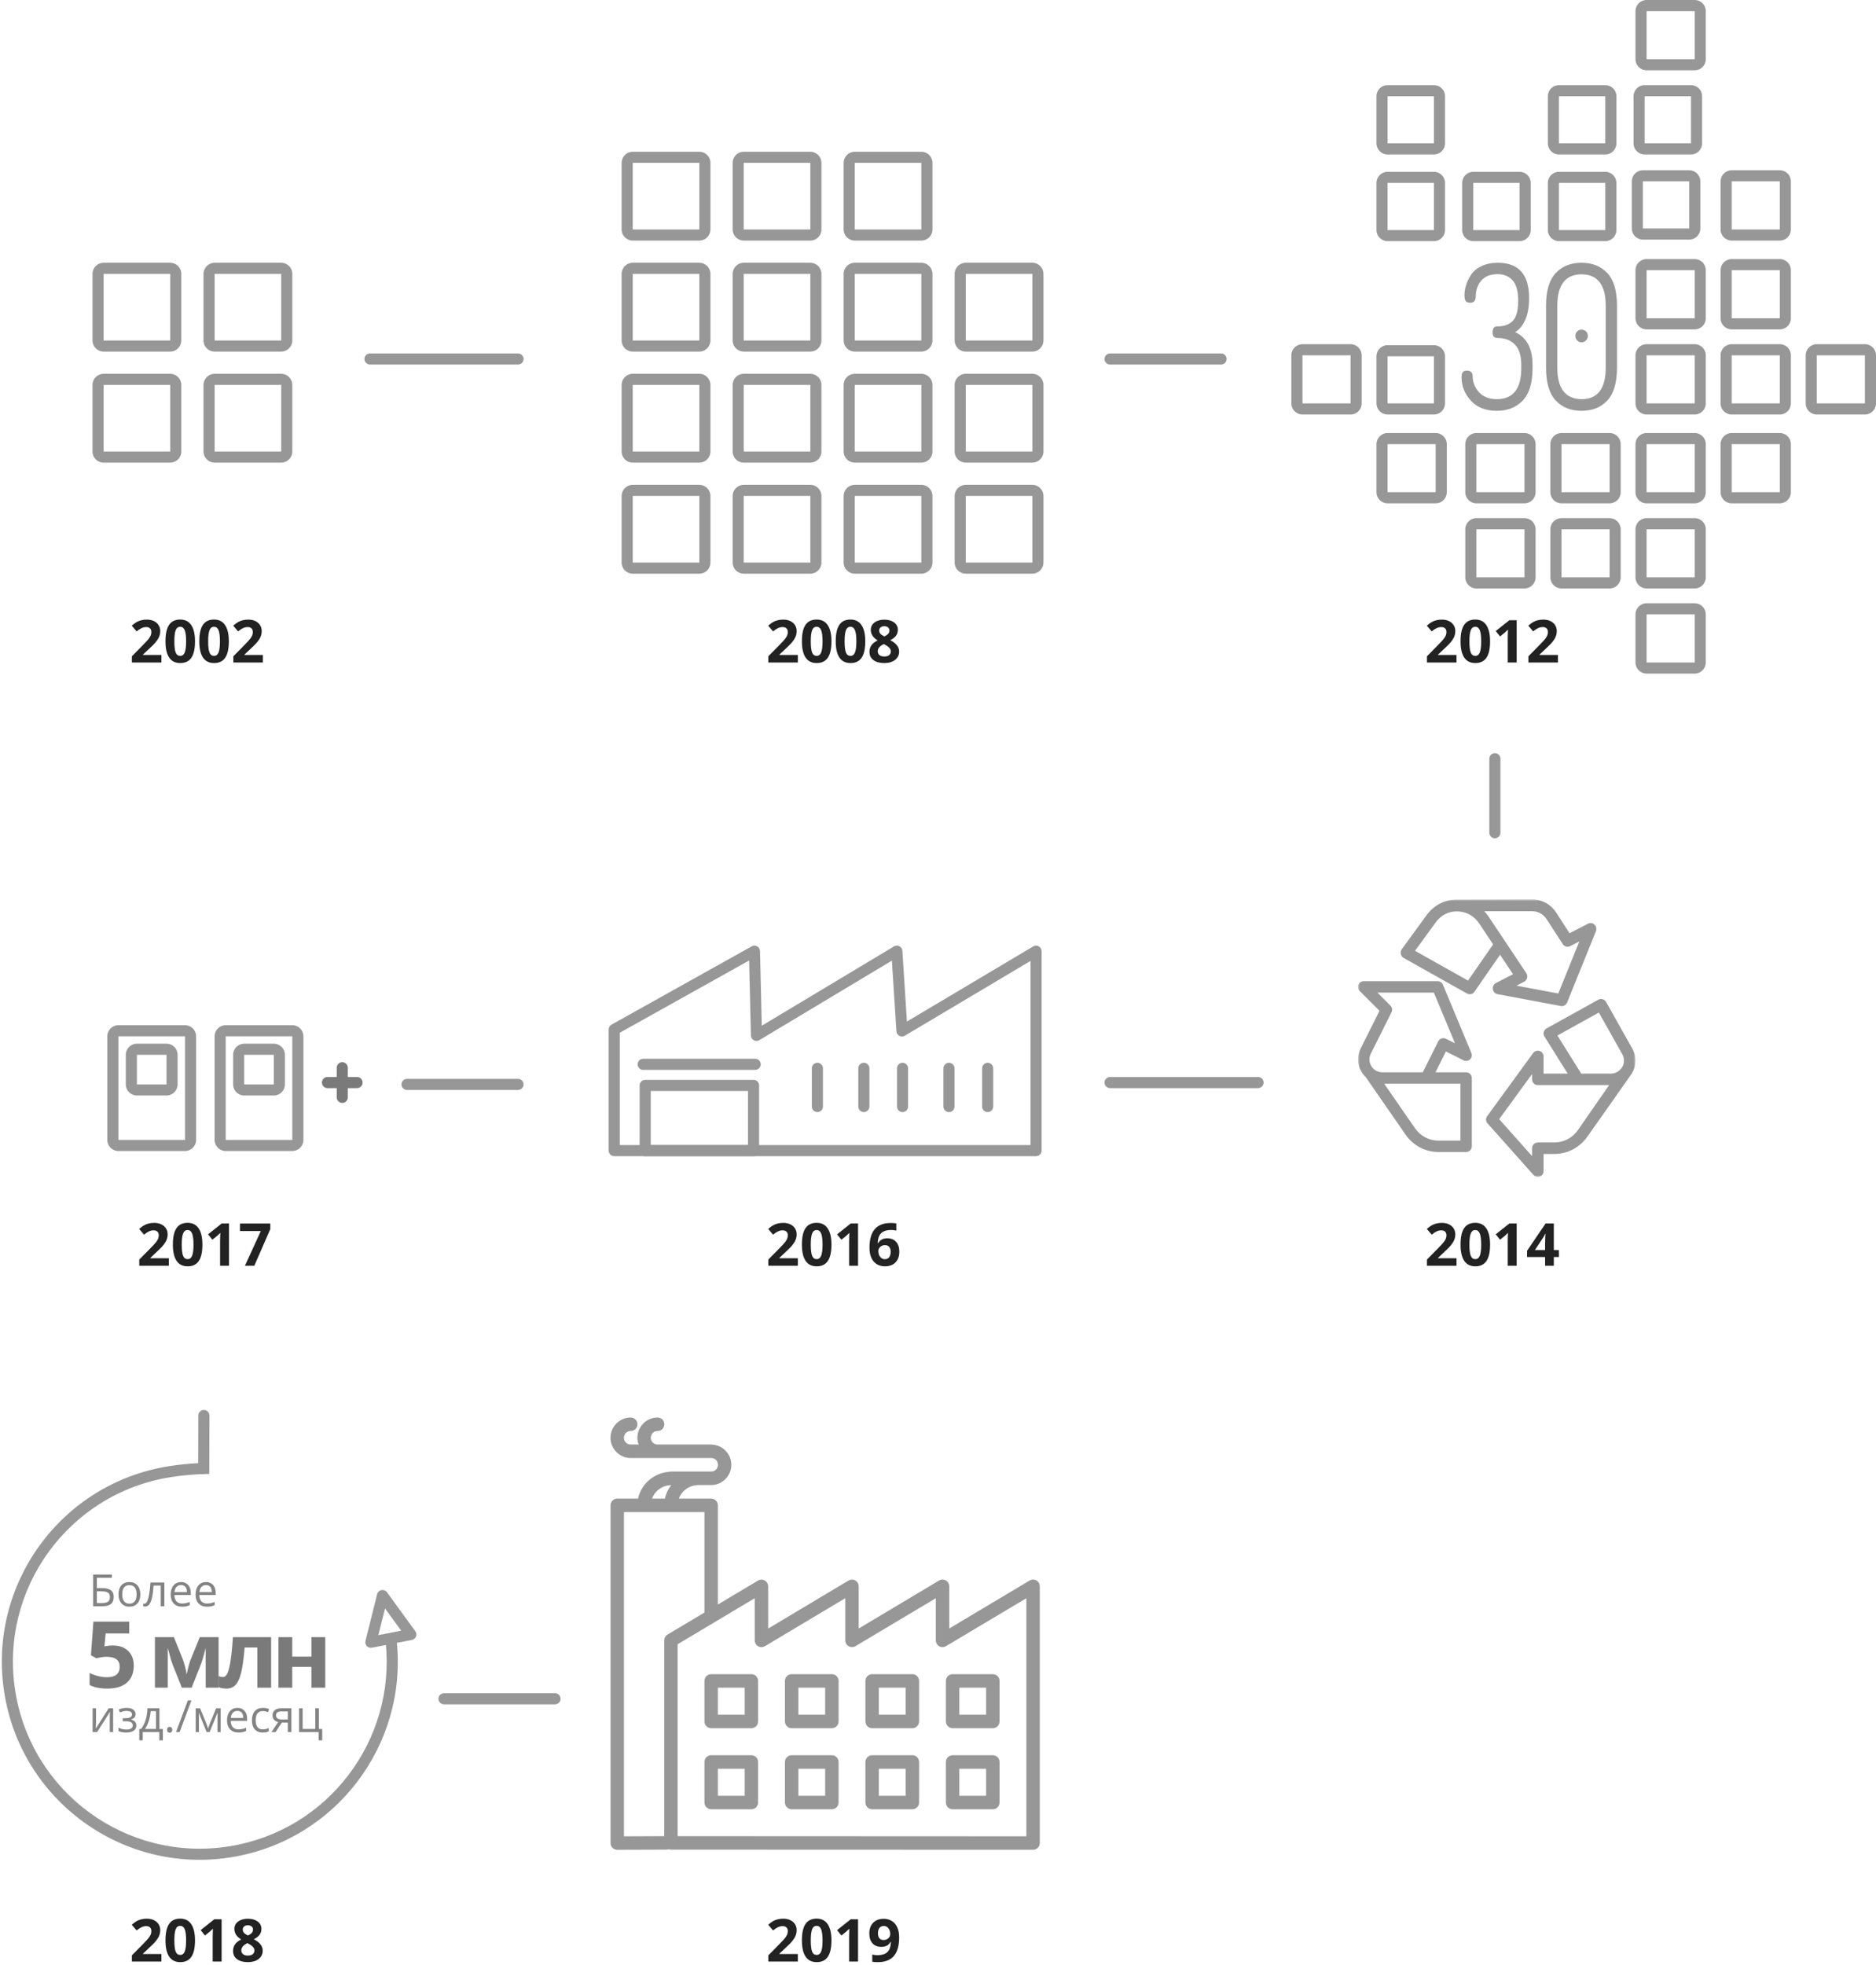 <svg width="507" height="531" viewBox="0 0 507 531" fill="none" xmlns="http://www.w3.org/2000/svg">
<path fill-rule="evenodd" clip-rule="evenodd" d="M55.105 380.958C55.934 380.961 56.603 381.634 56.6 382.463L55.1 382.458L53.6 382.454C53.603 381.625 54.277 380.956 55.105 380.958ZM53.566 395.339C53.574 392.122 53.582 389.108 53.588 386.805L53.6 382.455L53.6 382.454C53.6 382.453 53.6 382.454 55.1 382.458L56.6 382.463L56.6 382.464L56.588 386.813C56.581 389.457 56.571 393.039 56.562 396.789L56.559 398.248L55.1 398.285C52.24 398.356 49.16 398.637 46.1 399.122C18.553 403.485 -0.241 429.353 4.122 456.9C8.485 484.447 34.353 503.241 61.9 498.878C88.563 494.655 107.027 470.284 104.227 443.745C104.14 442.922 104.738 442.183 105.561 442.096C106.385 442.009 107.124 442.607 107.211 443.431C110.177 471.548 90.617 497.367 62.369 501.841C33.186 506.464 5.781 486.553 1.159 457.369C-3.464 428.186 16.447 400.781 45.631 396.159C48.305 395.735 50.997 395.46 53.566 395.339Z" fill="#979797"/>
<path fill-rule="evenodd" clip-rule="evenodd" d="M103.089 429.636C103.661 429.525 104.246 429.755 104.589 430.226L112.237 440.746C112.538 441.161 112.607 441.701 112.419 442.178C112.231 442.655 111.813 443.003 111.31 443.1L100.512 445.199C100.008 445.297 99.49 445.131 99.137 444.759C98.784 444.387 98.646 443.861 98.77 443.364L101.92 430.745C102.061 430.18 102.517 429.747 103.089 429.636ZM102.251 441.805L108.425 440.605L104.052 434.59L102.251 441.805Z" fill="#979797"/>
<path fill-rule="evenodd" clip-rule="evenodd" d="M30.495 444.599C32.22 444.599 33.594 445.083 34.615 446.051C35.636 447.02 36.147 448.346 36.147 450.031C36.147 452.025 35.532 453.559 34.304 454.633C33.075 455.707 31.317 456.244 29.03 456.244C27.044 456.244 25.441 455.923 24.221 455.28V452.021C24.864 452.362 25.612 452.641 26.467 452.857C27.321 453.072 28.131 453.18 28.896 453.18C31.199 453.18 32.35 452.236 32.35 450.348C32.35 448.55 31.158 447.65 28.774 447.65C28.343 447.65 27.866 447.693 27.346 447.779C26.825 447.864 26.402 447.956 26.076 448.053L24.575 447.248L25.246 438.153H34.926V441.352H28.554L28.225 444.855L28.652 444.77C29.148 444.656 29.763 444.599 30.495 444.599ZM59.071 456H55.592V445.246L55.397 446.002C54.957 447.72 54.562 449.018 54.212 449.896L51.795 456H49.147L46.693 449.848C46.343 448.952 45.969 447.695 45.57 446.076L45.338 445.246V456H41.871V442.353H46.998L49.342 448.175C49.586 448.802 49.812 449.522 50.019 450.336C50.227 451.15 50.367 451.846 50.44 452.423C50.709 451.203 50.919 450.326 51.069 449.793C51.22 449.26 51.384 448.769 51.563 448.322C51.742 447.874 52.552 445.884 53.993 442.353H59.071V456ZM73.273 456H69.55V445.148H66.12C65.859 448.2 65.542 450.476 65.168 451.978C64.793 453.479 64.295 454.566 63.672 455.237C63.05 455.908 62.234 456.244 61.225 456.244C60.362 456.244 59.654 456.114 59.101 455.854V452.875C59.5 453.038 59.898 453.119 60.297 453.119C60.761 453.119 61.15 452.785 61.463 452.118C61.776 451.451 62.057 450.338 62.305 448.78C62.553 447.221 62.767 445.079 62.946 442.353H73.273V456ZM78.98 442.353V447.602H84.18V442.353H87.903V456H84.18V450.373H78.98V456H75.256V442.353H78.98Z" fill="#7A7A7A"/>
<path opacity="0.56" fill-rule="evenodd" clip-rule="evenodd" d="M25.945 461.578V465.65L25.904 466.717L25.887 467.051L29.361 461.578H30.574V468H29.666V464.074L29.683 463.301L29.713 462.539L26.244 468H25.031V461.578H25.945ZM33.861 464.244C35.076 464.244 35.684 463.908 35.684 463.236C35.684 462.604 35.191 462.287 34.207 462.287C33.906 462.287 33.633 462.314 33.387 462.369C33.141 462.424 32.818 462.533 32.42 462.697L32.074 461.906C32.738 461.609 33.463 461.461 34.248 461.461C34.986 461.461 35.568 461.612 35.994 461.915C36.42 462.218 36.633 462.631 36.633 463.154C36.633 463.873 36.232 464.344 35.432 464.566V464.613C35.924 464.758 36.283 464.964 36.51 465.231C36.736 465.499 36.85 465.834 36.85 466.236C36.85 466.83 36.61 467.292 36.132 467.622C35.653 467.952 34.992 468.117 34.148 468.117C33.223 468.117 32.508 467.979 32.004 467.701V466.811C32.719 467.146 33.441 467.314 34.172 467.314C34.734 467.314 35.159 467.218 35.446 467.024C35.733 466.831 35.877 466.553 35.877 466.189C35.877 465.443 35.27 465.07 34.055 465.07H33.164V464.244H33.861ZM44.01 470.221H43.066V468H38.578V470.221H37.641V467.162H38.145C38.668 466.451 39.078 465.617 39.375 464.66C39.672 463.703 39.826 462.676 39.838 461.578H43.09V467.162H44.01V470.221ZM42.152 467.162V462.346H40.711C40.66 463.213 40.493 464.091 40.21 464.979C39.927 465.868 39.574 466.596 39.152 467.162H42.152ZM45.152 467.379C45.152 467.117 45.212 466.919 45.331 466.784C45.45 466.649 45.621 466.582 45.844 466.582C46.07 466.582 46.247 466.649 46.374 466.784C46.501 466.919 46.564 467.117 46.564 467.379C46.564 467.633 46.5 467.828 46.371 467.965C46.242 468.102 46.066 468.17 45.844 468.17C45.645 468.17 45.479 468.108 45.349 467.985C45.218 467.862 45.152 467.66 45.152 467.379ZM51.738 459.434L48.545 468H47.572L50.766 459.434H51.738ZM56.227 467.062L56.408 466.518L56.66 465.826L58.4 461.59H59.637V468H58.775V462.697L58.658 463.037L58.318 463.934L56.66 468H55.846L54.188 463.922C53.98 463.398 53.838 462.99 53.76 462.697V468H52.892V461.59H54.082L55.764 465.662C55.932 466.092 56.086 466.559 56.227 467.062ZM64.424 468.117C63.475 468.117 62.725 467.828 62.177 467.25C61.628 466.672 61.353 465.869 61.353 464.842C61.353 463.807 61.608 462.984 62.118 462.375C62.628 461.766 63.312 461.461 64.172 461.461C64.977 461.461 65.613 461.726 66.082 462.255C66.551 462.784 66.785 463.482 66.785 464.35V464.965H62.361C62.381 465.719 62.571 466.291 62.933 466.682C63.294 467.072 63.803 467.268 64.459 467.268C65.15 467.268 65.834 467.123 66.51 466.834V467.701C66.166 467.85 65.841 467.956 65.534 468.021C65.228 468.085 64.857 468.117 64.424 468.117ZM64.16 462.275C63.645 462.275 63.233 462.443 62.927 462.779C62.62 463.115 62.439 463.58 62.385 464.174H65.742C65.742 463.561 65.605 463.091 65.332 462.765C65.058 462.438 64.668 462.275 64.16 462.275ZM71.01 468.117C70.08 468.117 69.36 467.831 68.85 467.259C68.341 466.687 68.086 465.877 68.086 464.83C68.086 463.756 68.345 462.926 68.862 462.34C69.38 461.754 70.117 461.461 71.074 461.461C71.383 461.461 71.691 461.494 72 461.561C72.308 461.627 72.551 461.705 72.727 461.795L72.428 462.621C72.213 462.535 71.978 462.464 71.725 462.407C71.471 462.351 71.246 462.322 71.051 462.322C69.746 462.322 69.094 463.154 69.094 464.818C69.094 465.607 69.253 466.213 69.571 466.635C69.89 467.057 70.361 467.268 70.986 467.268C71.521 467.268 72.07 467.152 72.633 466.922V467.783C72.203 468.006 71.662 468.117 71.01 468.117ZM74.478 468H73.342L75.188 465.287C74.691 465.178 74.311 464.966 74.048 464.651C73.784 464.337 73.652 463.941 73.652 463.465C73.652 462.879 73.85 462.418 74.244 462.082C74.639 461.746 75.189 461.578 75.896 461.578H78.756V468H77.783V465.434H76.16L74.478 468ZM74.602 463.477C74.602 464.219 75.141 464.59 76.219 464.59H77.783V462.422H76.019C75.074 462.422 74.602 462.773 74.602 463.477ZM87.082 470.221H86.109V468H80.818V461.578H81.791V467.162H85.201V461.578H86.174V467.162H87.082V470.221Z" fill="#222222"/>
<path opacity="0.56" fill-rule="evenodd" clip-rule="evenodd" d="M30.732 431.504C30.732 432.355 30.479 432.984 29.974 433.391C29.468 433.797 28.705 434 27.686 434H25.178V425.434H30.229V426.318H26.174V429.09H27.504C28.258 429.09 28.871 429.177 29.344 429.351C29.816 429.524 30.166 429.781 30.392 430.121C30.619 430.461 30.732 430.922 30.732 431.504ZM26.174 433.139H27.574C28.316 433.139 28.856 433.012 29.194 432.758C29.532 432.504 29.701 432.086 29.701 431.504C29.701 430.949 29.529 430.555 29.186 430.32C28.842 430.086 28.242 429.969 27.387 429.969H26.174V433.139ZM37.928 430.783C37.928 431.83 37.664 432.647 37.137 433.235C36.609 433.823 35.881 434.117 34.951 434.117C34.377 434.117 33.867 433.982 33.422 433.713C32.977 433.443 32.633 433.057 32.391 432.553C32.148 432.049 32.027 431.459 32.027 430.783C32.027 429.736 32.289 428.921 32.812 428.337C33.336 427.753 34.062 427.461 34.992 427.461C35.891 427.461 36.604 427.76 37.134 428.357C37.663 428.955 37.928 429.764 37.928 430.783ZM33.035 430.783C33.035 431.604 33.199 432.229 33.527 432.658C33.855 433.088 34.338 433.303 34.975 433.303C35.611 433.303 36.095 433.089 36.425 432.661C36.755 432.233 36.92 431.607 36.92 430.783C36.92 429.967 36.755 429.347 36.425 428.923C36.095 428.499 35.607 428.287 34.963 428.287C34.326 428.287 33.846 428.496 33.521 428.914C33.197 429.332 33.035 429.955 33.035 430.783ZM44.42 434H43.435V428.41H41.508C41.402 429.801 41.256 430.904 41.068 431.721C40.881 432.537 40.638 433.135 40.339 433.514C40.04 433.893 39.66 434.082 39.199 434.082C38.988 434.082 38.82 434.059 38.695 434.012V433.291C38.781 433.314 38.879 433.326 38.988 433.326C39.438 433.326 39.795 432.852 40.06 431.902C40.326 430.953 40.527 429.512 40.664 427.578H44.42V434ZM49.195 434.117C48.246 434.117 47.497 433.828 46.948 433.25C46.399 432.672 46.125 431.869 46.125 430.842C46.125 429.807 46.38 428.984 46.89 428.375C47.399 427.766 48.084 427.461 48.943 427.461C49.748 427.461 50.385 427.726 50.853 428.255C51.322 428.784 51.557 429.482 51.557 430.35V430.965H47.133C47.152 431.719 47.343 432.291 47.704 432.682C48.065 433.072 48.574 433.268 49.23 433.268C49.922 433.268 50.605 433.123 51.281 432.834V433.701C50.938 433.85 50.612 433.956 50.306 434.021C49.999 434.085 49.629 434.117 49.195 434.117ZM48.932 428.275C48.416 428.275 48.005 428.443 47.698 428.779C47.392 429.115 47.211 429.58 47.156 430.174H50.514C50.514 429.561 50.377 429.091 50.103 428.765C49.83 428.438 49.439 428.275 48.932 428.275ZM55.928 434.117C54.978 434.117 54.229 433.828 53.681 433.25C53.132 432.672 52.857 431.869 52.857 430.842C52.857 429.807 53.112 428.984 53.622 428.375C54.132 427.766 54.816 427.461 55.676 427.461C56.48 427.461 57.117 427.726 57.586 428.255C58.055 428.784 58.289 429.482 58.289 430.35V430.965H53.865C53.885 431.719 54.075 432.291 54.437 432.682C54.798 433.072 55.307 433.268 55.963 433.268C56.654 433.268 57.338 433.123 58.014 432.834V433.701C57.67 433.85 57.345 433.956 57.038 434.021C56.731 434.085 56.361 434.117 55.928 434.117ZM55.664 428.275C55.148 428.275 54.737 428.443 54.431 428.779C54.124 429.115 53.943 429.58 53.889 430.174H57.246C57.246 429.561 57.109 429.091 56.836 428.765C56.562 428.438 56.172 428.275 55.664 428.275Z" fill="#222222"/>
<path fill-rule="evenodd" clip-rule="evenodd" d="M92.5 287C91.671 287 91 287.672 91 288.5V291H88.5C87.671 291 87 291.672 87 292.5C87 293.328 87.671 294 88.5 294H91V296.5C91 297.328 91.671 298 92.5 298C93.328 298 94 297.328 94 296.5V294H96.5C97.328 294 98 293.328 98 292.5C98 291.672 97.328 291 96.5 291H94V288.5C94 287.672 93.328 287 92.5 287Z" fill="#7A7A7A"/>
<path fill-rule="evenodd" clip-rule="evenodd" d="M79 280H61V308H79V280ZM61 277C59.343 277 58 278.343 58 280V308C58 309.657 59.343 311 61 311H79C80.657 311 82 309.657 82 308V280C82 278.343 80.657 277 79 277H61Z" fill="#979797"/>
<path fill-rule="evenodd" clip-rule="evenodd" d="M74 285H66L66 293H74V285ZM66 282C64.343 282 63 283.343 63 285V293C63 294.657 64.343 296 66 296H74C75.657 296 77 294.657 77 293V285C77 283.343 75.657 282 74 282H66Z" fill="#979797"/>
<path fill-rule="evenodd" clip-rule="evenodd" d="M50 280H32V308H50V280ZM32 277C30.343 277 29 278.343 29 280V308C29 309.657 30.343 311 32 311H50C51.657 311 53 309.657 53 308V280C53 278.343 51.657 277 50 277H32Z" fill="#979797"/>
<path fill-rule="evenodd" clip-rule="evenodd" d="M45 285H37L37 293H45V285ZM37 282C35.343 282 34 283.343 34 285V293C34 294.657 35.343 296 37 296H45C46.657 296 48 294.657 48 293V285C48 283.343 46.657 282 45 282H37Z" fill="#979797"/>
<path d="M43.625 179H35.641V177.32L38.508 174.422C39.357 173.552 39.911 172.951 40.172 172.617C40.432 172.279 40.62 171.966 40.734 171.68C40.849 171.393 40.906 171.096 40.906 170.789C40.906 170.331 40.779 169.99 40.523 169.766C40.273 169.542 39.937 169.43 39.516 169.43C39.073 169.43 38.643 169.531 38.227 169.734C37.81 169.938 37.375 170.227 36.922 170.602L35.609 169.047C36.172 168.568 36.638 168.229 37.008 168.031C37.377 167.833 37.781 167.682 38.219 167.578C38.656 167.469 39.146 167.414 39.687 167.414C40.401 167.414 41.031 167.544 41.578 167.805C42.125 168.065 42.549 168.43 42.852 168.898C43.154 169.367 43.305 169.904 43.305 170.508C43.305 171.034 43.211 171.529 43.023 171.992C42.841 172.451 42.555 172.922 42.164 173.406C41.779 173.891 41.096 174.581 40.117 175.477L38.648 176.859V176.969H43.625V179Z" fill="#222222"/>
<path d="M52.703 173.289C52.703 175.284 52.375 176.76 51.719 177.719C51.068 178.677 50.062 179.156 48.703 179.156C47.385 179.156 46.391 178.661 45.719 177.672C45.052 176.682 44.719 175.221 44.719 173.289C44.719 171.273 45.044 169.789 45.695 168.836C46.346 167.878 47.349 167.398 48.703 167.398C50.021 167.398 51.016 167.898 51.687 168.898C52.364 169.898 52.703 171.362 52.703 173.289ZM47.117 173.289C47.117 174.69 47.237 175.695 47.477 176.305C47.721 176.909 48.13 177.211 48.703 177.211C49.266 177.211 49.672 176.904 49.922 176.289C50.172 175.674 50.297 174.674 50.297 173.289C50.297 171.888 50.169 170.883 49.914 170.273C49.664 169.659 49.26 169.352 48.703 169.352C48.135 169.352 47.729 169.659 47.484 170.273C47.239 170.883 47.117 171.888 47.117 173.289Z" fill="#222222"/>
<path d="M61.844 173.289C61.844 175.284 61.516 176.76 60.859 177.719C60.208 178.677 59.203 179.156 57.844 179.156C56.526 179.156 55.531 178.661 54.859 177.672C54.193 176.682 53.859 175.221 53.859 173.289C53.859 171.273 54.185 169.789 54.836 168.836C55.487 167.878 56.489 167.398 57.844 167.398C59.161 167.398 60.156 167.898 60.828 168.898C61.505 169.898 61.844 171.362 61.844 173.289ZM56.258 173.289C56.258 174.69 56.377 175.695 56.617 176.305C56.862 176.909 57.271 177.211 57.844 177.211C58.406 177.211 58.812 176.904 59.062 176.289C59.312 175.674 59.437 174.674 59.437 173.289C59.437 171.888 59.31 170.883 59.055 170.273C58.805 169.659 58.401 169.352 57.844 169.352C57.276 169.352 56.87 169.659 56.625 170.273C56.38 170.883 56.258 171.888 56.258 173.289Z" fill="#222222"/>
<path d="M71.047 179H63.062V177.32L65.93 174.422C66.779 173.552 67.333 172.951 67.594 172.617C67.854 172.279 68.042 171.966 68.156 171.68C68.271 171.393 68.328 171.096 68.328 170.789C68.328 170.331 68.201 169.99 67.945 169.766C67.695 169.542 67.359 169.43 66.937 169.43C66.495 169.43 66.065 169.531 65.648 169.734C65.232 169.938 64.797 170.227 64.344 170.602L63.031 169.047C63.594 168.568 64.06 168.229 64.43 168.031C64.799 167.833 65.203 167.682 65.641 167.578C66.078 167.469 66.568 167.414 67.109 167.414C67.823 167.414 68.453 167.544 69 167.805C69.547 168.065 69.971 168.43 70.273 168.898C70.576 169.367 70.727 169.904 70.727 170.508C70.727 171.034 70.633 171.529 70.445 171.992C70.263 172.451 69.977 172.922 69.586 173.406C69.201 173.891 68.518 174.581 67.539 175.477L66.07 176.859V176.969H71.047V179Z" fill="#222222"/>
<path d="M45.625 342H37.641V340.32L40.508 337.422C41.357 336.552 41.911 335.951 42.172 335.617C42.432 335.279 42.62 334.966 42.734 334.68C42.849 334.393 42.906 334.096 42.906 333.789C42.906 333.331 42.779 332.99 42.523 332.766C42.273 332.542 41.937 332.43 41.516 332.43C41.073 332.43 40.643 332.531 40.227 332.734C39.81 332.938 39.375 333.227 38.922 333.602L37.609 332.047C38.172 331.568 38.638 331.229 39.008 331.031C39.377 330.833 39.781 330.682 40.219 330.578C40.656 330.469 41.146 330.414 41.687 330.414C42.401 330.414 43.031 330.544 43.578 330.805C44.125 331.065 44.549 331.43 44.852 331.898C45.154 332.367 45.305 332.904 45.305 333.508C45.305 334.034 45.211 334.529 45.023 334.992C44.841 335.451 44.555 335.922 44.164 336.406C43.779 336.891 43.096 337.581 42.117 338.477L40.648 339.859V339.969H45.625V342Z" fill="#222222"/>
<path d="M54.703 336.289C54.703 338.284 54.375 339.76 53.719 340.719C53.068 341.677 52.062 342.156 50.703 342.156C49.385 342.156 48.391 341.661 47.719 340.672C47.052 339.682 46.719 338.221 46.719 336.289C46.719 334.273 47.044 332.789 47.695 331.836C48.346 330.878 49.349 330.398 50.703 330.398C52.021 330.398 53.016 330.898 53.687 331.898C54.364 332.898 54.703 334.362 54.703 336.289ZM49.117 336.289C49.117 337.69 49.237 338.695 49.477 339.305C49.721 339.909 50.13 340.211 50.703 340.211C51.266 340.211 51.672 339.904 51.922 339.289C52.172 338.674 52.297 337.674 52.297 336.289C52.297 334.888 52.169 333.883 51.914 333.273C51.664 332.659 51.26 332.352 50.703 332.352C50.135 332.352 49.729 332.659 49.484 333.273C49.239 333.883 49.117 334.888 49.117 336.289Z" fill="#222222"/>
<path d="M61.891 342H59.477V335.391L59.5 334.305L59.539 333.117C59.138 333.518 58.859 333.781 58.703 333.906L57.391 334.961L56.227 333.508L59.906 330.578H61.891V342Z" fill="#222222"/>
<path d="M66.195 342L70.484 332.625H64.852V330.594H73.047V332.109L68.727 342H66.195Z" fill="#222222"/>
<path d="M43.625 530H35.641V528.32L38.508 525.422C39.357 524.552 39.911 523.951 40.172 523.617C40.432 523.279 40.62 522.966 40.734 522.68C40.849 522.393 40.906 522.096 40.906 521.789C40.906 521.331 40.779 520.99 40.523 520.766C40.273 520.542 39.937 520.43 39.516 520.43C39.073 520.43 38.643 520.531 38.227 520.734C37.81 520.938 37.375 521.227 36.922 521.602L35.609 520.047C36.172 519.568 36.638 519.229 37.008 519.031C37.377 518.833 37.781 518.682 38.219 518.578C38.656 518.469 39.146 518.414 39.687 518.414C40.401 518.414 41.031 518.544 41.578 518.805C42.125 519.065 42.549 519.43 42.852 519.898C43.154 520.367 43.305 520.904 43.305 521.508C43.305 522.034 43.211 522.529 43.023 522.992C42.841 523.451 42.555 523.922 42.164 524.406C41.779 524.891 41.096 525.581 40.117 526.477L38.648 527.859V527.969H43.625V530Z" fill="#222222"/>
<path d="M52.703 524.289C52.703 526.284 52.375 527.76 51.719 528.719C51.068 529.677 50.062 530.156 48.703 530.156C47.385 530.156 46.391 529.661 45.719 528.672C45.052 527.682 44.719 526.221 44.719 524.289C44.719 522.273 45.044 520.789 45.695 519.836C46.346 518.878 47.349 518.398 48.703 518.398C50.021 518.398 51.016 518.898 51.687 519.898C52.364 520.898 52.703 522.362 52.703 524.289ZM47.117 524.289C47.117 525.69 47.237 526.695 47.477 527.305C47.721 527.909 48.13 528.211 48.703 528.211C49.266 528.211 49.672 527.904 49.922 527.289C50.172 526.674 50.297 525.674 50.297 524.289C50.297 522.888 50.169 521.883 49.914 521.273C49.664 520.659 49.26 520.352 48.703 520.352C48.135 520.352 47.729 520.659 47.484 521.273C47.239 521.883 47.117 522.888 47.117 524.289Z" fill="#222222"/>
<path d="M59.891 530H57.477V523.391L57.5 522.305L57.539 521.117C57.138 521.518 56.859 521.781 56.703 521.906L55.391 522.961L54.227 521.508L57.906 518.578H59.891V530Z" fill="#222222"/>
<path d="M67 518.43C68.094 518.43 68.974 518.68 69.641 519.18C70.312 519.674 70.648 520.344 70.648 521.188C70.648 521.771 70.487 522.292 70.164 522.75C69.841 523.203 69.32 523.609 68.602 523.969C69.456 524.427 70.068 524.906 70.437 525.406C70.812 525.901 71 526.445 71 527.039C71 527.977 70.633 528.732 69.898 529.305C69.164 529.872 68.198 530.156 67 530.156C65.75 530.156 64.768 529.891 64.055 529.359C63.341 528.828 62.984 528.076 62.984 527.102C62.984 526.451 63.156 525.872 63.5 525.367C63.849 524.862 64.406 524.417 65.172 524.031C64.521 523.62 64.052 523.18 63.766 522.711C63.479 522.242 63.336 521.729 63.336 521.172C63.336 520.354 63.674 519.693 64.352 519.188C65.029 518.682 65.911 518.43 67 518.43ZM65.219 526.961C65.219 527.409 65.375 527.758 65.687 528.008C66 528.258 66.427 528.383 66.969 528.383C67.568 528.383 68.016 528.255 68.312 528C68.609 527.74 68.758 527.398 68.758 526.977C68.758 526.628 68.609 526.302 68.312 526C68.021 525.693 67.544 525.367 66.883 525.023C65.773 525.534 65.219 526.18 65.219 526.961ZM66.984 520.195C66.573 520.195 66.24 520.302 65.984 520.516C65.734 520.724 65.609 521.005 65.609 521.359C65.609 521.672 65.708 521.953 65.906 522.203C66.109 522.448 66.474 522.701 67 522.961C67.51 522.721 67.867 522.477 68.07 522.227C68.273 521.977 68.375 521.688 68.375 521.359C68.375 521 68.245 520.716 67.984 520.508C67.724 520.299 67.391 520.195 66.984 520.195Z" fill="#222222"/>
<path d="M215.625 530H207.641V528.32L210.508 525.422C211.357 524.552 211.911 523.951 212.172 523.617C212.432 523.279 212.62 522.966 212.734 522.68C212.849 522.393 212.906 522.096 212.906 521.789C212.906 521.331 212.779 520.99 212.523 520.766C212.273 520.542 211.937 520.43 211.516 520.43C211.073 520.43 210.643 520.531 210.227 520.734C209.81 520.938 209.375 521.227 208.922 521.602L207.609 520.047C208.172 519.568 208.638 519.229 209.008 519.031C209.378 518.833 209.781 518.682 210.219 518.578C210.656 518.469 211.146 518.414 211.687 518.414C212.401 518.414 213.031 518.544 213.578 518.805C214.125 519.065 214.549 519.43 214.852 519.898C215.154 520.367 215.305 520.904 215.305 521.508C215.305 522.034 215.211 522.529 215.023 522.992C214.841 523.451 214.555 523.922 214.164 524.406C213.779 524.891 213.096 525.581 212.117 526.477L210.648 527.859V527.969H215.625V530Z" fill="#222222"/>
<path d="M224.703 524.289C224.703 526.284 224.375 527.76 223.719 528.719C223.068 529.677 222.062 530.156 220.703 530.156C219.385 530.156 218.391 529.661 217.719 528.672C217.052 527.682 216.719 526.221 216.719 524.289C216.719 522.273 217.044 520.789 217.695 519.836C218.346 518.878 219.349 518.398 220.703 518.398C222.021 518.398 223.016 518.898 223.687 519.898C224.365 520.898 224.703 522.362 224.703 524.289ZM219.117 524.289C219.117 525.69 219.237 526.695 219.477 527.305C219.721 527.909 220.13 528.211 220.703 528.211C221.266 528.211 221.672 527.904 221.922 527.289C222.172 526.674 222.297 525.674 222.297 524.289C222.297 522.888 222.169 521.883 221.914 521.273C221.664 520.659 221.26 520.352 220.703 520.352C220.135 520.352 219.729 520.659 219.484 521.273C219.24 521.883 219.117 522.888 219.117 524.289Z" fill="#222222"/>
<path d="M231.891 530H229.477V523.391L229.5 522.305L229.539 521.117C229.138 521.518 228.859 521.781 228.703 521.906L227.391 522.961L226.227 521.508L229.906 518.578H231.891V530Z" fill="#222222"/>
<path d="M243 523.453C243 525.703 242.526 527.383 241.578 528.492C240.63 529.602 239.195 530.156 237.273 530.156C236.596 530.156 236.083 530.12 235.734 530.047V528.109C236.172 528.219 236.63 528.273 237.109 528.273C237.917 528.273 238.581 528.156 239.102 527.922C239.622 527.682 240.021 527.31 240.297 526.805C240.573 526.294 240.732 525.594 240.773 524.703H240.68C240.378 525.193 240.029 525.536 239.633 525.734C239.237 525.932 238.742 526.031 238.148 526.031C237.154 526.031 236.37 525.714 235.797 525.078C235.224 524.438 234.937 523.549 234.937 522.414C234.937 521.19 235.284 520.224 235.977 519.516C236.674 518.802 237.622 518.445 238.82 518.445C239.664 518.445 240.401 518.643 241.031 519.039C241.667 519.435 242.154 520.01 242.492 520.766C242.831 521.516 243 522.411 243 523.453ZM238.867 520.383C238.367 520.383 237.977 520.555 237.695 520.898C237.414 521.242 237.273 521.737 237.273 522.383C237.273 522.935 237.401 523.372 237.656 523.695C237.911 524.018 238.299 524.18 238.82 524.18C239.31 524.18 239.729 524.021 240.078 523.703C240.427 523.38 240.602 523.01 240.602 522.594C240.602 521.974 240.437 521.451 240.109 521.023C239.786 520.596 239.372 520.383 238.867 520.383Z" fill="#222222"/>
<g clip-path="url(#clip0)">
<path d="M170.431 383C167.45 383 164.994 385.473 164.994 388.475C164.994 391.477 167.45 393.95 170.431 393.95C170.495 393.949 170.559 393.944 170.623 393.936C170.686 393.944 170.75 393.949 170.814 393.95H177.696H179.522C179.529 393.95 179.536 393.95 179.543 393.95H192.21C193.232 393.95 194.022 394.746 194.022 395.775C194.022 396.805 193.232 397.6 192.21 397.6C192.163 397.598 192.115 397.598 192.068 397.6H181.37C181.188 397.596 181.007 397.62 180.832 397.671C180.832 397.671 180.825 397.671 180.825 397.671C176.691 398.009 173.253 400.978 172.442 404.914H166.821V404.907C166.34 404.907 165.879 405.099 165.539 405.442C165.199 405.784 165.008 406.248 165.008 406.732V497.982C165.008 498.222 165.055 498.46 165.147 498.682C165.238 498.904 165.372 499.105 165.541 499.275C165.711 499.445 165.911 499.579 166.132 499.67C166.353 499.761 166.589 499.808 166.828 499.807L180.039 499.764C180.261 499.767 180.482 499.728 180.69 499.65C180.892 499.726 181.105 499.764 181.321 499.764L279.196 499.8C279.676 499.8 280.137 499.608 280.477 499.265C280.817 498.923 281.008 498.459 281.008 497.975V428.618C281.009 428.295 280.925 427.977 280.765 427.697C280.604 427.418 280.373 427.186 280.094 427.026C279.816 426.865 279.5 426.783 279.179 426.786C278.858 426.788 278.544 426.877 278.268 427.042L256.539 440.01V428.618C256.541 428.295 256.457 427.977 256.296 427.697C256.136 427.418 255.904 427.186 255.626 427.026C255.347 426.865 255.031 426.783 254.71 426.786C254.389 426.788 254.075 426.877 253.799 427.042L232.071 440.01V428.618C232.071 428.373 232.022 428.131 231.927 427.906C231.833 427.681 231.694 427.477 231.52 427.307C231.345 427.137 231.139 427.003 230.912 426.915C230.686 426.827 230.444 426.785 230.201 426.793V426.8C229.895 426.805 229.596 426.889 229.331 427.042L207.602 440.024L207.595 428.625C207.594 428.304 207.509 427.988 207.348 427.71C207.188 427.433 206.957 427.203 206.68 427.043C206.402 426.884 206.088 426.802 205.769 426.804C205.45 426.806 205.137 426.893 204.862 427.057L194.008 433.53V406.739C194.008 406.255 193.817 405.791 193.477 405.449C193.137 405.107 192.676 404.914 192.196 404.914H183.466C184.231 402.793 186.3 401.25 188.84 401.25H192.068C192.096 401.251 192.125 401.251 192.153 401.25C192.172 401.25 192.191 401.25 192.21 401.25C195.191 401.25 197.647 398.777 197.647 395.775C197.647 392.982 195.515 390.669 192.819 390.357C192.661 390.316 192.499 390.297 192.337 390.3H179.65C179.614 390.299 179.579 390.299 179.543 390.3C179.536 390.3 179.529 390.3 179.522 390.3H179.359H177.88H177.696C176.673 390.3 175.883 389.505 175.883 388.475C175.883 387.446 176.673 386.65 177.696 386.65C177.936 386.653 178.174 386.609 178.397 386.519C178.62 386.428 178.823 386.294 178.994 386.125C179.165 385.955 179.301 385.753 179.393 385.529C179.486 385.306 179.534 385.067 179.534 384.825C179.534 384.583 179.486 384.344 179.393 384.121C179.301 383.897 179.165 383.695 178.994 383.525C178.823 383.355 178.62 383.222 178.397 383.131C178.174 383.041 177.936 382.997 177.696 383C174.714 383 172.258 385.473 172.258 388.475C172.258 389.119 172.391 389.724 172.598 390.3H170.814C170.752 390.297 170.691 390.297 170.63 390.3C170.625 390.3 170.62 390.3 170.615 390.3C170.554 390.297 170.493 390.297 170.431 390.3C169.409 390.3 168.619 389.505 168.619 388.475C168.619 387.446 169.409 386.65 170.431 386.65C170.672 386.653 170.91 386.609 171.133 386.519C171.356 386.428 171.559 386.294 171.73 386.125C171.901 385.955 172.037 385.753 172.129 385.529C172.222 385.306 172.27 385.067 172.27 384.825C172.27 384.583 172.222 384.344 172.129 384.121C172.037 383.897 171.901 383.695 171.73 383.525C171.559 383.355 171.356 383.222 171.133 383.131C170.91 383.041 170.672 382.997 170.431 383V383ZM181.405 401.264C180.582 402.329 179.972 403.557 179.692 404.914H176.216C176.962 402.846 178.952 401.338 181.405 401.264ZM168.633 408.564H190.383V435.697L180.393 441.657C180.123 441.818 179.9 442.048 179.745 442.323C179.59 442.598 179.508 442.909 179.508 443.225V496.114L168.633 496.157V408.564ZM228.446 431.819V431.826V443.225C228.446 443.546 228.531 443.862 228.692 444.14C228.853 444.417 229.083 444.647 229.361 444.807C229.638 444.966 229.952 445.048 230.271 445.046C230.59 445.044 230.903 444.957 231.178 444.793L252.914 431.826V443.225C252.915 443.546 253 443.862 253.161 444.14C253.321 444.417 253.552 444.647 253.829 444.807C254.107 444.966 254.421 445.048 254.74 445.046C255.059 445.044 255.372 444.957 255.647 444.793L277.383 431.826V496.157L183.133 496.114V444.266L203.97 431.826L203.977 443.225C203.977 443.547 204.062 443.864 204.223 444.143C204.384 444.422 204.615 444.652 204.894 444.812C205.172 444.971 205.487 445.053 205.808 445.05C206.128 445.047 206.442 444.958 206.717 444.793L228.446 431.819ZM192.196 452.35C191.715 452.35 191.254 452.542 190.914 452.885C190.574 453.227 190.383 453.691 190.383 454.175V465.125C190.383 465.609 190.574 466.073 190.914 466.415C191.254 466.758 191.715 466.95 192.196 466.95H203.071C203.551 466.95 204.012 466.758 204.352 466.415C204.692 466.073 204.883 465.609 204.883 465.125V454.175C204.883 453.691 204.692 453.227 204.352 452.885C204.012 452.542 203.551 452.35 203.071 452.35H192.196ZM213.946 452.35C213.465 452.35 213.004 452.542 212.664 452.885C212.324 453.227 212.133 453.691 212.133 454.175V465.125C212.133 465.609 212.324 466.073 212.664 466.415C213.004 466.758 213.465 466.95 213.946 466.95H224.821C225.301 466.95 225.762 466.758 226.102 466.415C226.442 466.073 226.633 465.609 226.633 465.125V454.175C226.633 453.691 226.442 453.227 226.102 452.885C225.762 452.542 225.301 452.35 224.821 452.35H213.946ZM235.696 452.35C235.215 452.35 234.754 452.542 234.414 452.885C234.074 453.227 233.883 453.691 233.883 454.175V465.125C233.883 465.609 234.074 466.073 234.414 466.415C234.754 466.758 235.215 466.95 235.696 466.95H246.571C247.051 466.95 247.512 466.758 247.852 466.415C248.192 466.073 248.383 465.609 248.383 465.125V454.175C248.383 453.691 248.192 453.227 247.852 452.885C247.512 452.542 247.051 452.35 246.571 452.35H235.696ZM257.446 452.35C256.965 452.35 256.504 452.542 256.164 452.885C255.824 453.227 255.633 453.691 255.633 454.175V465.125C255.633 465.609 255.824 466.073 256.164 466.415C256.504 466.758 256.965 466.95 257.446 466.95H268.321C268.801 466.95 269.262 466.758 269.602 466.415C269.942 466.073 270.133 465.609 270.133 465.125V454.175C270.133 453.691 269.942 453.227 269.602 452.885C269.262 452.542 268.801 452.35 268.321 452.35H257.446ZM194.008 456H201.258V463.3H194.008V456ZM215.758 456H223.008V463.3H215.758V456ZM237.508 456H244.758V463.3H237.508V456ZM259.258 456H266.508V463.3H259.258V456ZM192.196 474.25C191.715 474.25 191.254 474.442 190.914 474.785C190.574 475.127 190.383 475.591 190.383 476.075V487.025C190.383 487.509 190.574 487.973 190.914 488.315C191.254 488.658 191.715 488.85 192.196 488.85H203.071C203.551 488.85 204.012 488.658 204.352 488.315C204.692 487.973 204.883 487.509 204.883 487.025V476.075C204.883 475.591 204.692 475.127 204.352 474.785C204.012 474.442 203.551 474.25 203.071 474.25H192.196ZM213.946 474.25C213.465 474.25 213.004 474.442 212.664 474.785C212.324 475.127 212.133 475.591 212.133 476.075V487.025C212.133 487.509 212.324 487.973 212.664 488.315C213.004 488.658 213.465 488.85 213.946 488.85H224.821C225.301 488.85 225.762 488.658 226.102 488.315C226.442 487.973 226.633 487.509 226.633 487.025V476.075C226.633 475.591 226.442 475.127 226.102 474.785C225.762 474.442 225.301 474.25 224.821 474.25H213.946ZM235.696 474.25C235.215 474.25 234.754 474.442 234.414 474.785C234.074 475.127 233.883 475.591 233.883 476.075V487.025C233.883 487.509 234.074 487.973 234.414 488.315C234.754 488.658 235.215 488.85 235.696 488.85H246.571C247.051 488.85 247.512 488.658 247.852 488.315C248.192 487.973 248.383 487.509 248.383 487.025V476.075C248.383 475.591 248.192 475.127 247.852 474.785C247.512 474.442 247.051 474.25 246.571 474.25H235.696ZM257.446 474.25C256.965 474.25 256.504 474.442 256.164 474.785C255.824 475.127 255.633 475.591 255.633 476.075V487.025C255.633 487.509 255.824 487.973 256.164 488.315C256.504 488.658 256.965 488.85 257.446 488.85H268.321C268.801 488.85 269.262 488.658 269.602 488.315C269.942 487.973 270.133 487.509 270.133 487.025V476.075C270.133 475.591 269.942 475.127 269.602 474.785C269.262 474.442 268.801 474.25 268.321 474.25H257.446ZM194.008 477.9H201.258V485.2H194.008V477.9ZM215.758 477.9H223.008V485.2H215.758V477.9ZM237.508 477.9H244.758V485.2H237.508V477.9ZM259.258 477.9H266.508V485.2H259.258V477.9Z" fill="#979797"/>
</g>
<path fill-rule="evenodd" clip-rule="evenodd" d="M46 74H28V92H46V74ZM28 71C26.343 71 25 72.343 25 74V92C25 93.657 26.343 95 28 95H46C47.657 95 49 93.657 49 92V74C49 72.343 47.657 71 46 71H28Z" fill="#979797"/>
<path fill-rule="evenodd" clip-rule="evenodd" d="M76 74H58V92H76V74ZM58 71C56.343 71 55 72.343 55 74V92C55 93.657 56.343 95 58 95H76C77.657 95 79 93.657 79 92V74C79 72.343 77.657 71 76 71H58Z" fill="#979797"/>
<path fill-rule="evenodd" clip-rule="evenodd" d="M46 104H28V122H46V104ZM28 101C26.343 101 25 102.343 25 104V122C25 123.657 26.343 125 28 125H46C47.657 125 49 123.657 49 122V104C49 102.343 47.657 101 46 101H28Z" fill="#979797"/>
<path fill-rule="evenodd" clip-rule="evenodd" d="M76 104H58V122H76V104ZM58 101C56.343 101 55 102.343 55 104V122C55 123.657 56.343 125 58 125H76C77.657 125 79 123.657 79 122V104C79 102.343 77.657 101 76 101H58Z" fill="#979797"/>
<path fill-rule="evenodd" clip-rule="evenodd" d="M388 120H375L375 133H388V120ZM375 117C373.343 117 372 118.343 372 120V133C372 134.657 373.343 136 375 136H388C389.657 136 391 134.657 391 133V120C391 118.343 389.657 117 388 117H375Z" fill="#979797"/>
<path fill-rule="evenodd" clip-rule="evenodd" d="M412 120H399L399 133H412V120ZM399 117C397.343 117 396 118.343 396 120V133C396 134.657 397.343 136 399 136H412C413.657 136 415 134.657 415 133V120C415 118.343 413.657 117 412 117H399Z" fill="#979797"/>
<path fill-rule="evenodd" clip-rule="evenodd" d="M412 143H399L399 156H412V143ZM399 140C397.343 140 396 141.343 396 143V156C396 157.657 397.343 159 399 159H412C413.657 159 415 157.657 415 156V143C415 141.343 413.657 140 412 140H399Z" fill="#979797"/>
<path fill-rule="evenodd" clip-rule="evenodd" d="M365 96H352L352 109H365V96ZM352 93C350.343 93 349 94.343 349 96V109C349 110.657 350.343 112 352 112H365C366.657 112 368 110.657 368 109V96C368 94.343 366.657 93 365 93H352Z" fill="#979797"/>
<path fill-rule="evenodd" clip-rule="evenodd" d="M435 120H422L422 133H435V120ZM422 117C420.343 117 419 118.343 419 120V133C419 134.657 420.343 136 422 136H435C436.657 136 438 134.657 438 133V120C438 118.343 436.657 117 435 117H422Z" fill="#979797"/>
<path fill-rule="evenodd" clip-rule="evenodd" d="M458 120H445L445 133H458V120ZM445 117C443.343 117 442 118.343 442 120V133C442 134.657 443.343 136 445 136H458C459.657 136 461 134.657 461 133V120C461 118.343 459.657 117 458 117H445Z" fill="#979797"/>
<path fill-rule="evenodd" clip-rule="evenodd" d="M435 143H422L422 156H435V143ZM422 140C420.343 140 419 141.343 419 143V156C419 157.657 420.343 159 422 159H435C436.657 159 438 157.657 438 156V143C438 141.343 436.657 140 435 140H422Z" fill="#979797"/>
<path fill-rule="evenodd" clip-rule="evenodd" d="M458 143H445L445 156H458V143ZM445 140C443.343 140 442 141.343 442 143V156C442 157.657 443.343 159 445 159H458C459.657 159 461 157.657 461 156V143C461 141.343 459.657 140 458 140H445Z" fill="#979797"/>
<path fill-rule="evenodd" clip-rule="evenodd" d="M458 166H445L445 179H458V166ZM445 163C443.343 163 442 164.343 442 166V179C442 180.657 443.343 182 445 182H458C459.657 182 461 180.657 461 179V166C461 164.343 459.657 163 458 163H445Z" fill="#979797"/>
<path fill-rule="evenodd" clip-rule="evenodd" d="M458 3H445L445 16H458V3ZM445 0C443.343 0 442 1.343 442 3V16C442 17.657 443.343 19 445 19H458C459.657 19 461 17.657 461 16V3C461 1.343 459.657 0 458 0H445Z" fill="#979797"/>
<path fill-rule="evenodd" clip-rule="evenodd" d="M481 73H468L468 86H481V73ZM468 70C466.343 70 465 71.343 465 73V86C465 87.657 466.343 89 468 89H481C482.657 89 484 87.657 484 86V73C484 71.343 482.657 70 481 70H468Z" fill="#979797"/>
<path fill-rule="evenodd" clip-rule="evenodd" d="M481 49H468L468 62H481V49ZM468 46C466.343 46 465 47.343 465 49V62C465 63.657 466.343 65 468 65H481C482.657 65 484 63.657 484 62V49C484 47.343 482.657 46 481 46H468Z" fill="#979797"/>
<path fill-rule="evenodd" clip-rule="evenodd" d="M481 120H468L468 133H481V120ZM468 117C466.343 117 465 118.343 465 120V133C465 134.657 466.343 136 468 136H481C482.657 136 484 134.657 484 133V120C484 118.343 482.657 117 481 117H468Z" fill="#979797"/>
<path fill-rule="evenodd" clip-rule="evenodd" d="M481 96H468L468 109H481V96ZM468 93C466.343 93 465 94.343 465 96V109C465 110.657 466.343 112 468 112H481C482.657 112 484 110.657 484 109V96C484 94.343 482.657 93 481 93H468Z" fill="#979797"/>
<path fill-rule="evenodd" clip-rule="evenodd" d="M504 96H491L491 109H504V96ZM491 93C489.343 93 488 94.343 488 96V109C488 110.657 489.343 112 491 112H504C505.657 112 507 110.657 507 109V96C507 94.343 505.657 93 504 93H491Z" fill="#979797"/>
<path fill-rule="evenodd" clip-rule="evenodd" d="M458 73H445L445 86H458V73ZM445 70C443.343 70 442 71.343 442 73V86C442 87.657 443.343 89 445 89H458C459.657 89 461 87.657 461 86V73C461 71.343 459.657 70 458 70H445Z" fill="#979797"/>
<path fill-rule="evenodd" clip-rule="evenodd" d="M458 96H445L445 109H458V96ZM445 93C443.343 93 442 94.343 442 96V109C442 110.657 443.343 112 445 112H458C459.657 112 461 110.657 461 109V96C461 94.343 459.657 93 458 93H445Z" fill="#979797"/>
<path fill-rule="evenodd" clip-rule="evenodd" d="M387.526 26H375L375 26V38.737H387.526L387.526 26ZM375 23C373.343 23 372 24.343 372 26V38.737C372 40.394 373.343 41.737 375 41.737H387.526C389.183 41.737 390.526 40.394 390.526 38.737V26C390.526 24.343 389.183 23 387.526 23H375Z" fill="#979797"/>
<path fill-rule="evenodd" clip-rule="evenodd" d="M387.526 49.421H375L375 49.421V62.158H387.526L387.526 49.421ZM375 46.421C373.343 46.421 372 47.764 372 49.421V62.158C372 63.815 373.343 65.158 375 65.158H387.526C389.183 65.158 390.526 63.815 390.526 62.158V49.421C390.526 47.764 389.183 46.421 387.526 46.421H375Z" fill="#979797"/>
<path fill-rule="evenodd" clip-rule="evenodd" d="M410.684 49.421H398.158L398.158 49.421V62.158H410.684L410.684 49.421ZM398.158 46.421C396.501 46.421 395.158 47.764 395.158 49.421V62.158C395.158 63.815 396.501 65.158 398.158 65.158H410.684C412.341 65.158 413.684 63.815 413.684 62.158V49.421C413.684 47.764 412.341 46.421 410.684 46.421H398.158Z" fill="#979797"/>
<path fill-rule="evenodd" clip-rule="evenodd" d="M433.842 26H421.316L421.316 26V38.737H433.842L433.842 26ZM421.316 23C419.659 23 418.316 24.343 418.316 26V38.737C418.316 40.394 419.659 41.737 421.316 41.737H433.842C435.499 41.737 436.842 40.394 436.842 38.737V26C436.842 24.343 435.499 23 433.842 23H421.316Z" fill="#979797"/>
<path fill-rule="evenodd" clip-rule="evenodd" d="M457 26H444.474L444.474 26V38.737H457L457 26ZM444.474 23C442.817 23 441.474 24.343 441.474 26V38.737C441.474 40.394 442.817 41.737 444.474 41.737H457C458.657 41.737 460 40.394 460 38.737V26C460 24.343 458.657 23 457 23H444.474Z" fill="#979797"/>
<path fill-rule="evenodd" clip-rule="evenodd" d="M433.842 49.421H421.316L421.316 49.421V62.158H433.842L433.842 49.421ZM421.316 46.421C419.659 46.421 418.316 47.764 418.316 49.421V62.158C418.316 63.815 419.659 65.158 421.316 65.158H433.842C435.499 65.158 436.842 63.815 436.842 62.158V49.421C436.842 47.764 435.499 46.421 433.842 46.421H421.316Z" fill="#979797"/>
<path fill-rule="evenodd" clip-rule="evenodd" d="M456.526 49H444L444 49V61.737H456.526L456.526 49ZM444 46C442.343 46 441 47.343 441 49V61.737C441 63.394 442.343 64.737 444 64.737H456.526C458.183 64.737 459.526 63.394 459.526 61.737V49C459.526 47.343 458.183 46 456.526 46H444Z" fill="#979797"/>
<path fill-rule="evenodd" clip-rule="evenodd" d="M387.526 96.263H375L375 96.263V109H387.526L387.526 96.263ZM375 93.263C373.343 93.263 372 94.606 372 96.263V109C372 110.657 373.343 112 375 112H387.526C389.183 112 390.526 110.657 390.526 109V96.263C390.526 94.606 389.183 93.263 387.526 93.263H375Z" fill="#979797"/>
<path fill-rule="evenodd" clip-rule="evenodd" d="M395 102.045C395 101.321 395.107 100.824 395.323 100.552C395.538 100.281 395.906 100.145 396.429 100.145C397.473 100.145 397.996 100.652 397.996 101.665C397.996 103.148 398.51 104.523 399.539 105.79C400.569 107.056 402.258 107.856 404.532 107.856C408.956 107.856 411.13 104.976 411.13 99.548V98.517C411.13 96.093 410.554 94.284 409.402 93.09C408.25 91.895 406.644 91.299 404.586 91.299C403.787 91.299 403.388 90.792 403.388 89.779C403.388 88.73 403.772 88.205 404.54 88.205C406.475 88.205 407.919 87.689 408.872 86.658C409.824 85.627 410.301 83.827 410.301 81.258C410.301 78.87 409.855 77.106 408.964 75.966C408.073 74.826 406.663 74.065 404.727 74.065C402.577 74.065 401.053 74.844 400.162 76.02C399.271 77.196 398.825 78.544 398.825 80.064C398.825 81.222 398.334 81.8 397.35 81.8C396.767 81.8 396.359 81.656 396.129 81.366C395.899 81.077 395.783 80.534 395.783 79.738C395.783 78.87 395.922 77.983 396.198 77.079C396.475 76.174 396.92 75.242 397.535 74.284C398.149 73.325 399.086 72.538 400.346 71.923C401.606 71.308 403.096 71 404.816 71C410.439 71 413.25 74.184 413.25 80.552C413.25 82.904 412.904 84.858 412.213 86.414C411.522 87.97 410.608 89.073 409.471 89.725C412.605 91.208 414.172 94.139 414.172 98.517V99.548C414.172 103.492 413.289 106.387 411.522 108.232C409.755 110.077 407.428 111 404.54 111C401.498 111 399.148 110.077 397.489 108.232C395.829 106.387 395 104.324 395 102.045ZM417.828 99.385V82.56C417.828 78.58 418.696 75.659 420.432 73.795C422.168 71.932 424.495 71 427.414 71C430.333 71 432.66 71.932 434.396 73.795C436.132 75.659 437 78.58 437 82.56V99.385C437 103.402 436.132 106.341 434.396 108.205C432.66 110.068 430.333 111 427.414 111C424.495 111 422.168 110.068 420.432 108.205C418.696 106.341 417.828 103.402 417.828 99.385ZM420.87 99.385C420.87 104.921 423.089 107.856 427.452 107.856C431.815 107.856 433.958 104.921 433.958 99.385V82.56C433.958 77.061 431.78 74.119 427.417 74.119C423.054 74.119 420.87 77.061 420.87 82.56V99.385ZM425.755 90.76C425.755 90.26 425.916 89.854 426.239 89.542C426.561 89.23 426.968 89.073 427.46 89.073C427.921 89.073 428.313 89.23 428.635 89.542C428.958 89.854 429.119 90.26 429.119 90.76C429.119 91.229 428.958 91.635 428.635 91.978C428.313 92.322 427.921 92.494 427.46 92.494C426.968 92.494 426.561 92.322 426.239 91.978C425.916 91.635 425.755 91.229 425.755 90.76Z" fill="#979797"/>
<path d="M393.625 179H385.641V177.32L388.508 174.422C389.357 173.552 389.911 172.951 390.172 172.617C390.432 172.279 390.62 171.966 390.734 171.68C390.849 171.393 390.906 171.096 390.906 170.789C390.906 170.331 390.779 169.99 390.523 169.766C390.273 169.542 389.937 169.43 389.516 169.43C389.073 169.43 388.643 169.531 388.227 169.734C387.81 169.938 387.375 170.227 386.922 170.602L385.609 169.047C386.172 168.568 386.638 168.229 387.008 168.031C387.378 167.833 387.781 167.682 388.219 167.578C388.656 167.469 389.146 167.414 389.687 167.414C390.401 167.414 391.031 167.544 391.578 167.805C392.125 168.065 392.549 168.43 392.852 168.898C393.154 169.367 393.305 169.904 393.305 170.508C393.305 171.034 393.211 171.529 393.023 171.992C392.841 172.451 392.555 172.922 392.164 173.406C391.779 173.891 391.096 174.581 390.117 175.477L388.648 176.859V176.969H393.625V179Z" fill="#222222"/>
<path d="M402.703 173.289C402.703 175.284 402.375 176.76 401.719 177.719C401.068 178.677 400.062 179.156 398.703 179.156C397.385 179.156 396.391 178.661 395.719 177.672C395.052 176.682 394.719 175.221 394.719 173.289C394.719 171.273 395.044 169.789 395.695 168.836C396.346 167.878 397.349 167.398 398.703 167.398C400.021 167.398 401.016 167.898 401.687 168.898C402.365 169.898 402.703 171.362 402.703 173.289ZM397.117 173.289C397.117 174.69 397.237 175.695 397.477 176.305C397.721 176.909 398.13 177.211 398.703 177.211C399.266 177.211 399.672 176.904 399.922 176.289C400.172 175.674 400.297 174.674 400.297 173.289C400.297 171.888 400.169 170.883 399.914 170.273C399.664 169.659 399.26 169.352 398.703 169.352C398.135 169.352 397.729 169.659 397.484 170.273C397.24 170.883 397.117 171.888 397.117 173.289Z" fill="#222222"/>
<path d="M409.891 179H407.477V172.391L407.5 171.305L407.539 170.117C407.138 170.518 406.859 170.781 406.703 170.906L405.391 171.961L404.227 170.508L407.906 167.578H409.891V179Z" fill="#222222"/>
<path d="M421.047 179H413.062V177.32L415.93 174.422C416.779 173.552 417.333 172.951 417.594 172.617C417.854 172.279 418.042 171.966 418.156 171.68C418.271 171.393 418.328 171.096 418.328 170.789C418.328 170.331 418.2 169.99 417.945 169.766C417.695 169.542 417.359 169.43 416.937 169.43C416.495 169.43 416.065 169.531 415.648 169.734C415.232 169.938 414.797 170.227 414.344 170.602L413.031 169.047C413.594 168.568 414.06 168.229 414.43 168.031C414.799 167.833 415.203 167.682 415.641 167.578C416.078 167.469 416.568 167.414 417.109 167.414C417.823 167.414 418.453 167.544 419 167.805C419.547 168.065 419.971 168.43 420.273 168.898C420.575 169.367 420.727 169.904 420.727 170.508C420.727 171.034 420.633 171.529 420.445 171.992C420.263 172.451 419.977 172.922 419.586 173.406C419.2 173.891 418.518 174.581 417.539 175.477L416.07 176.859V176.969H421.047V179Z" fill="#222222"/>
<path fill-rule="evenodd" clip-rule="evenodd" d="M189 44H171V62H189V44ZM171 41C169.343 41 168 42.343 168 44V62C168 63.657 169.343 65 171 65H189C190.657 65 192 63.657 192 62V44C192 42.343 190.657 41 189 41H171Z" fill="#979797"/>
<path fill-rule="evenodd" clip-rule="evenodd" d="M219 44H201V62H219V44ZM201 41C199.343 41 198 42.343 198 44V62C198 63.657 199.343 65 201 65H219C220.657 65 222 63.657 222 62V44C222 42.343 220.657 41 219 41H201Z" fill="#979797"/>
<path fill-rule="evenodd" clip-rule="evenodd" d="M189 74H171V92H189V74ZM171 71C169.343 71 168 72.343 168 74V92C168 93.657 169.343 95 171 95H189C190.657 95 192 93.657 192 92V74C192 72.343 190.657 71 189 71H171Z" fill="#979797"/>
<path fill-rule="evenodd" clip-rule="evenodd" d="M219 74H201V92H219V74ZM201 71C199.343 71 198 72.343 198 74V92C198 93.657 199.343 95 201 95H219C220.657 95 222 93.657 222 92V74C222 72.343 220.657 71 219 71H201Z" fill="#979797"/>
<path fill-rule="evenodd" clip-rule="evenodd" d="M249 44H231V62H249V44ZM231 41C229.343 41 228 42.343 228 44V62C228 63.657 229.343 65 231 65H249C250.657 65 252 63.657 252 62V44C252 42.343 250.657 41 249 41H231Z" fill="#979797"/>
<path fill-rule="evenodd" clip-rule="evenodd" d="M249 74H231V92H249V74ZM231 71C229.343 71 228 72.343 228 74V92C228 93.657 229.343 95 231 95H249C250.657 95 252 93.657 252 92V74C252 72.343 250.657 71 249 71H231Z" fill="#979797"/>
<path fill-rule="evenodd" clip-rule="evenodd" d="M279 74H261V92H279V74ZM261 71C259.343 71 258 72.343 258 74V92C258 93.657 259.343 95 261 95H279C280.657 95 282 93.657 282 92V74C282 72.343 280.657 71 279 71H261Z" fill="#979797"/>
<path fill-rule="evenodd" clip-rule="evenodd" d="M189 104H171V122H189V104ZM171 101C169.343 101 168 102.343 168 104V122C168 123.657 169.343 125 171 125H189C190.657 125 192 123.657 192 122V104C192 102.343 190.657 101 189 101H171Z" fill="#979797"/>
<path fill-rule="evenodd" clip-rule="evenodd" d="M219 104H201V122H219V104ZM201 101C199.343 101 198 102.343 198 104V122C198 123.657 199.343 125 201 125H219C220.657 125 222 123.657 222 122V104C222 102.343 220.657 101 219 101H201Z" fill="#979797"/>
<path fill-rule="evenodd" clip-rule="evenodd" d="M189 134H171V152H189V134ZM171 131C169.343 131 168 132.343 168 134V152C168 153.657 169.343 155 171 155H189C190.657 155 192 153.657 192 152V134C192 132.343 190.657 131 189 131H171Z" fill="#979797"/>
<path fill-rule="evenodd" clip-rule="evenodd" d="M219 134H201V152H219V134ZM201 131C199.343 131 198 132.343 198 134V152C198 153.657 199.343 155 201 155H219C220.657 155 222 153.657 222 152V134C222 132.343 220.657 131 219 131H201Z" fill="#979797"/>
<path fill-rule="evenodd" clip-rule="evenodd" d="M249 104H231V122H249V104ZM231 101C229.343 101 228 102.343 228 104V122C228 123.657 229.343 125 231 125H249C250.657 125 252 123.657 252 122V104C252 102.343 250.657 101 249 101H231Z" fill="#979797"/>
<path fill-rule="evenodd" clip-rule="evenodd" d="M279 104H261V122H279V104ZM261 101C259.343 101 258 102.343 258 104V122C258 123.657 259.343 125 261 125H279C280.657 125 282 123.657 282 122V104C282 102.343 280.657 101 279 101H261Z" fill="#979797"/>
<path fill-rule="evenodd" clip-rule="evenodd" d="M279 134H261V152H279V134ZM261 131C259.343 131 258 132.343 258 134V152C258 153.657 259.343 155 261 155H279C280.657 155 282 153.657 282 152V134C282 132.343 280.657 131 279 131H261Z" fill="#979797"/>
<path fill-rule="evenodd" clip-rule="evenodd" d="M249 134H231V152H249V134ZM231 131C229.343 131 228 132.343 228 134V152C228 153.657 229.343 155 231 155H249C250.657 155 252 153.657 252 152V134C252 132.343 250.657 131 249 131H231Z" fill="#979797"/>
<path fill-rule="evenodd" clip-rule="evenodd" d="M98.5 97C98.5 96.172 99.171 95.5 100 95.5H140C140.828 95.5 141.5 96.172 141.5 97C141.5 97.828 140.828 98.5 140 98.5H100C99.171 98.5 98.5 97.828 98.5 97Z" fill="#979797"/>
<path fill-rule="evenodd" clip-rule="evenodd" d="M108.5 293C108.5 292.172 109.172 291.5 110 291.5H140C140.828 291.5 141.5 292.172 141.5 293C141.5 293.828 140.828 294.5 140 294.5H110C109.172 294.5 108.5 293.828 108.5 293Z" fill="#979797"/>
<path fill-rule="evenodd" clip-rule="evenodd" d="M118.5 459C118.5 458.172 119.172 457.5 120 457.5H150C150.828 457.5 151.5 458.172 151.5 459C151.5 459.828 150.828 460.5 150 460.5H120C119.172 460.5 118.5 459.828 118.5 459Z" fill="#979797"/>
<path fill-rule="evenodd" clip-rule="evenodd" d="M298.5 292.5C298.5 291.672 299.172 291 300 291H340C340.828 291 341.5 291.672 341.5 292.5C341.5 293.328 340.828 294 340 294H300C299.172 294 298.5 293.328 298.5 292.5Z" fill="#979797"/>
<path fill-rule="evenodd" clip-rule="evenodd" d="M298.5 97C298.5 96.172 299.172 95.5 300 95.5H330C330.828 95.5 331.5 96.172 331.5 97C331.5 97.828 330.828 98.5 330 98.5H300C299.172 98.5 298.5 97.828 298.5 97Z" fill="#979797"/>
<path fill-rule="evenodd" clip-rule="evenodd" d="M404 203.5C404.828 203.5 405.5 204.172 405.5 205V225C405.5 225.828 404.828 226.5 404 226.5C403.172 226.5 402.5 225.828 402.5 225V205C402.5 204.172 403.172 203.5 404 203.5Z" fill="#979797"/>
<path d="M215.625 179H207.641V177.32L210.508 174.422C211.357 173.552 211.911 172.951 212.172 172.617C212.432 172.279 212.62 171.966 212.734 171.68C212.849 171.393 212.906 171.096 212.906 170.789C212.906 170.331 212.779 169.99 212.523 169.766C212.273 169.542 211.937 169.43 211.516 169.43C211.073 169.43 210.643 169.531 210.227 169.734C209.81 169.938 209.375 170.227 208.922 170.602L207.609 169.047C208.172 168.568 208.638 168.229 209.008 168.031C209.378 167.833 209.781 167.682 210.219 167.578C210.656 167.469 211.146 167.414 211.687 167.414C212.401 167.414 213.031 167.544 213.578 167.805C214.125 168.065 214.549 168.43 214.852 168.898C215.154 169.367 215.305 169.904 215.305 170.508C215.305 171.034 215.211 171.529 215.023 171.992C214.841 172.451 214.555 172.922 214.164 173.406C213.779 173.891 213.096 174.581 212.117 175.477L210.648 176.859V176.969H215.625V179Z" fill="#222222"/>
<path d="M224.703 173.289C224.703 175.284 224.375 176.76 223.719 177.719C223.068 178.677 222.062 179.156 220.703 179.156C219.385 179.156 218.391 178.661 217.719 177.672C217.052 176.682 216.719 175.221 216.719 173.289C216.719 171.273 217.044 169.789 217.695 168.836C218.346 167.878 219.349 167.398 220.703 167.398C222.021 167.398 223.016 167.898 223.687 168.898C224.365 169.898 224.703 171.362 224.703 173.289ZM219.117 173.289C219.117 174.69 219.237 175.695 219.477 176.305C219.721 176.909 220.13 177.211 220.703 177.211C221.266 177.211 221.672 176.904 221.922 176.289C222.172 175.674 222.297 174.674 222.297 173.289C222.297 171.888 222.169 170.883 221.914 170.273C221.664 169.659 221.26 169.352 220.703 169.352C220.135 169.352 219.729 169.659 219.484 170.273C219.24 170.883 219.117 171.888 219.117 173.289Z" fill="#222222"/>
<path d="M233.844 173.289C233.844 175.284 233.516 176.76 232.859 177.719C232.208 178.677 231.203 179.156 229.844 179.156C228.526 179.156 227.531 178.661 226.859 177.672C226.193 176.682 225.859 175.221 225.859 173.289C225.859 171.273 226.185 169.789 226.836 168.836C227.487 167.878 228.49 167.398 229.844 167.398C231.161 167.398 232.156 167.898 232.828 168.898C233.505 169.898 233.844 171.362 233.844 173.289ZM228.258 173.289C228.258 174.69 228.378 175.695 228.617 176.305C228.862 176.909 229.271 177.211 229.844 177.211C230.406 177.211 230.812 176.904 231.062 176.289C231.312 175.674 231.437 174.674 231.437 173.289C231.437 171.888 231.31 170.883 231.055 170.273C230.805 169.659 230.401 169.352 229.844 169.352C229.276 169.352 228.87 169.659 228.625 170.273C228.38 170.883 228.258 171.888 228.258 173.289Z" fill="#222222"/>
<path d="M239 167.43C240.094 167.43 240.974 167.68 241.641 168.18C242.312 168.674 242.648 169.344 242.648 170.188C242.648 170.771 242.487 171.292 242.164 171.75C241.841 172.203 241.32 172.609 240.602 172.969C241.456 173.427 242.068 173.906 242.437 174.406C242.812 174.901 243 175.445 243 176.039C243 176.977 242.633 177.732 241.898 178.305C241.164 178.872 240.198 179.156 239 179.156C237.75 179.156 236.768 178.891 236.055 178.359C235.341 177.828 234.984 177.076 234.984 176.102C234.984 175.451 235.156 174.872 235.5 174.367C235.849 173.862 236.406 173.417 237.172 173.031C236.521 172.62 236.052 172.18 235.766 171.711C235.479 171.242 235.336 170.729 235.336 170.172C235.336 169.354 235.674 168.693 236.352 168.188C237.029 167.682 237.911 167.43 239 167.43ZM237.219 175.961C237.219 176.409 237.375 176.758 237.687 177.008C238 177.258 238.427 177.383 238.969 177.383C239.568 177.383 240.016 177.255 240.312 177C240.609 176.74 240.758 176.398 240.758 175.977C240.758 175.628 240.609 175.302 240.312 175C240.021 174.693 239.544 174.367 238.883 174.023C237.773 174.534 237.219 175.18 237.219 175.961ZM238.984 169.195C238.573 169.195 238.24 169.302 237.984 169.516C237.734 169.724 237.609 170.005 237.609 170.359C237.609 170.672 237.708 170.953 237.906 171.203C238.109 171.448 238.474 171.701 239 171.961C239.51 171.721 239.867 171.477 240.07 171.227C240.273 170.977 240.375 170.688 240.375 170.359C240.375 170 240.245 169.716 239.984 169.508C239.724 169.299 239.391 169.195 238.984 169.195Z" fill="#222222"/>
<path d="M215.625 342H207.641V340.32L210.508 337.422C211.357 336.552 211.911 335.951 212.172 335.617C212.432 335.279 212.62 334.966 212.734 334.68C212.849 334.393 212.906 334.096 212.906 333.789C212.906 333.331 212.779 332.99 212.523 332.766C212.273 332.542 211.937 332.43 211.516 332.43C211.073 332.43 210.643 332.531 210.227 332.734C209.81 332.938 209.375 333.227 208.922 333.602L207.609 332.047C208.172 331.568 208.638 331.229 209.008 331.031C209.378 330.833 209.781 330.682 210.219 330.578C210.656 330.469 211.146 330.414 211.687 330.414C212.401 330.414 213.031 330.544 213.578 330.805C214.125 331.065 214.549 331.43 214.852 331.898C215.154 332.367 215.305 332.904 215.305 333.508C215.305 334.034 215.211 334.529 215.023 334.992C214.841 335.451 214.555 335.922 214.164 336.406C213.779 336.891 213.096 337.581 212.117 338.477L210.648 339.859V339.969H215.625V342Z" fill="#222222"/>
<path d="M224.703 336.289C224.703 338.284 224.375 339.76 223.719 340.719C223.068 341.677 222.062 342.156 220.703 342.156C219.385 342.156 218.391 341.661 217.719 340.672C217.052 339.682 216.719 338.221 216.719 336.289C216.719 334.273 217.044 332.789 217.695 331.836C218.346 330.878 219.349 330.398 220.703 330.398C222.021 330.398 223.016 330.898 223.687 331.898C224.365 332.898 224.703 334.362 224.703 336.289ZM219.117 336.289C219.117 337.69 219.237 338.695 219.477 339.305C219.721 339.909 220.13 340.211 220.703 340.211C221.266 340.211 221.672 339.904 221.922 339.289C222.172 338.674 222.297 337.674 222.297 336.289C222.297 334.888 222.169 333.883 221.914 333.273C221.664 332.659 221.26 332.352 220.703 332.352C220.135 332.352 219.729 332.659 219.484 333.273C219.24 333.883 219.117 334.888 219.117 336.289Z" fill="#222222"/>
<path d="M231.891 342H229.477V335.391L229.5 334.305L229.539 333.117C229.138 333.518 228.859 333.781 228.703 333.906L227.391 334.961L226.227 333.508L229.906 330.578H231.891V342Z" fill="#222222"/>
<path d="M234.984 337.148C234.984 334.888 235.461 333.206 236.414 332.102C237.372 330.997 238.805 330.445 240.711 330.445C241.362 330.445 241.872 330.484 242.242 330.562V332.492C241.779 332.388 241.32 332.336 240.867 332.336C240.039 332.336 239.362 332.461 238.836 332.711C238.315 332.961 237.924 333.331 237.664 333.82C237.404 334.31 237.25 335.005 237.203 335.906H237.305C237.82 335.021 238.646 334.578 239.781 334.578C240.802 334.578 241.602 334.898 242.18 335.539C242.758 336.18 243.047 337.065 243.047 338.195C243.047 339.414 242.703 340.38 242.016 341.094C241.328 341.802 240.375 342.156 239.156 342.156C238.312 342.156 237.575 341.961 236.945 341.57C236.32 341.18 235.836 340.609 235.492 339.859C235.154 339.109 234.984 338.206 234.984 337.148ZM239.109 340.227C239.625 340.227 240.021 340.055 240.297 339.711C240.573 339.362 240.711 338.867 240.711 338.227C240.711 337.669 240.581 337.232 240.32 336.914C240.065 336.591 239.677 336.43 239.156 336.43C238.667 336.43 238.247 336.589 237.898 336.906C237.555 337.224 237.383 337.594 237.383 338.016C237.383 338.635 237.544 339.159 237.867 339.586C238.195 340.013 238.609 340.227 239.109 340.227Z" fill="#222222"/>
<path d="M393.625 342H385.641V340.32L388.508 337.422C389.357 336.552 389.911 335.951 390.172 335.617C390.432 335.279 390.62 334.966 390.734 334.68C390.849 334.393 390.906 334.096 390.906 333.789C390.906 333.331 390.779 332.99 390.523 332.766C390.273 332.542 389.937 332.43 389.516 332.43C389.073 332.43 388.643 332.531 388.227 332.734C387.81 332.938 387.375 333.227 386.922 333.602L385.609 332.047C386.172 331.568 386.638 331.229 387.008 331.031C387.378 330.833 387.781 330.682 388.219 330.578C388.656 330.469 389.146 330.414 389.687 330.414C390.401 330.414 391.031 330.544 391.578 330.805C392.125 331.065 392.549 331.43 392.852 331.898C393.154 332.367 393.305 332.904 393.305 333.508C393.305 334.034 393.211 334.529 393.023 334.992C392.841 335.451 392.555 335.922 392.164 336.406C391.779 336.891 391.096 337.581 390.117 338.477L388.648 339.859V339.969H393.625V342Z" fill="#222222"/>
<path d="M402.703 336.289C402.703 338.284 402.375 339.76 401.719 340.719C401.068 341.677 400.062 342.156 398.703 342.156C397.385 342.156 396.391 341.661 395.719 340.672C395.052 339.682 394.719 338.221 394.719 336.289C394.719 334.273 395.044 332.789 395.695 331.836C396.346 330.878 397.349 330.398 398.703 330.398C400.021 330.398 401.016 330.898 401.687 331.898C402.365 332.898 402.703 334.362 402.703 336.289ZM397.117 336.289C397.117 337.69 397.237 338.695 397.477 339.305C397.721 339.909 398.13 340.211 398.703 340.211C399.266 340.211 399.672 339.904 399.922 339.289C400.172 338.674 400.297 337.674 400.297 336.289C400.297 334.888 400.169 333.883 399.914 333.273C399.664 332.659 399.26 332.352 398.703 332.352C398.135 332.352 397.729 332.659 397.484 333.273C397.24 333.883 397.117 334.888 397.117 336.289Z" fill="#222222"/>
<path d="M409.891 342H407.477V335.391L407.5 334.305L407.539 333.117C407.138 333.518 406.859 333.781 406.703 333.906L405.391 334.961L404.227 333.508L407.906 330.578H409.891V342Z" fill="#222222"/>
<path d="M421.305 339.633H419.93V342H417.57V339.633H412.695V337.953L417.703 330.578H419.93V337.758H421.305V339.633ZM417.57 337.758V335.82C417.57 335.497 417.583 335.029 417.609 334.414C417.635 333.799 417.656 333.443 417.672 333.344H417.609C417.417 333.771 417.185 334.188 416.914 334.594L414.82 337.758H417.57Z" fill="#222222"/>
<mask id="mask0" mask-type="alpha" maskUnits="userSpaceOnUse" x="366" y="243" width="76" height="75">
<path fill-rule="evenodd" clip-rule="evenodd" d="M367 318H442V243H367V318Z" fill="white"/>
</mask>
<g mask="url(#mask0)">
<path fill-rule="evenodd" clip-rule="evenodd" d="M394.692 308.192H388.759C386.235 308.192 383.872 306.953 382.436 304.878L374.078 292.808H394.692V308.192ZM371.44 288.996L371.302 288.883C371.04 288.655 370.81 288.386 370.623 288.081C369.982 287.048 369.925 285.781 370.469 284.695L376.069 273.496C376.365 272.904 376.249 272.189 375.78 271.72L372.253 268.192H387.512L393.22 281.89L390.765 280.662C390.003 280.284 389.082 280.59 388.701 281.35L384.511 289.731H373.582C372.789 289.731 372.041 289.468 371.44 288.996ZM396.231 289.731H387.951L390.765 284.103L395.543 286.492C396.115 286.782 396.812 286.679 397.281 286.241C397.75 285.802 397.898 285.117 397.65 284.524L389.958 266.062C389.719 265.49 389.159 265.115 388.539 265.115H368.539C367.917 265.115 367.355 265.49 367.117 266.065C366.879 266.64 367.011 267.301 367.451 267.742L372.821 273.111L367.717 283.319C366.694 285.366 366.802 287.751 368.005 289.698C368.324 290.216 368.707 290.677 369.138 291.077L379.906 306.63C381.916 309.534 385.226 311.269 388.759 311.269H396.231C397.081 311.269 397.769 310.581 397.769 309.731V291.269C397.769 290.419 397.081 289.731 396.231 289.731Z" fill="#979797"/>
<path fill-rule="evenodd" clip-rule="evenodd" d="M438.366 288.423C438.281 288.559 437.586 289.279 437.586 289.279C436.969 289.783 436.204 290.086 435.376 290.086H427.345L420.897 279.794L432.102 273.583L438.52 285.009C439.07 286.104 439.012 287.381 438.366 288.423ZM426.431 305.354C424.98 307.446 422.593 308.695 420.043 308.695H415.603C414.744 308.695 414.049 309.389 414.049 310.246V312.371L405.162 302.395L414.049 290.202V291.637C414.049 292.494 414.744 293.187 415.603 293.187H434.874L426.431 305.354ZM441.266 283.557L434.055 270.718C433.636 269.971 432.692 269.702 431.945 270.121L417.957 277.875C417.584 278.081 417.314 278.431 417.206 278.843C417.1 279.255 417.168 279.692 417.394 280.053L423.678 290.086H417.157V285.434C417.157 284.761 416.723 284.166 416.084 283.958C415.445 283.75 414.743 283.978 414.346 284.522L401.913 301.581C401.483 302.17 401.523 302.978 402.008 303.522L414.442 317.479C414.743 317.817 415.167 318 415.603 318C415.788 318 415.975 317.967 416.156 317.899C416.758 317.67 417.157 317.093 417.157 316.449V311.797H420.043C423.613 311.797 426.956 310.048 428.987 307.12C428.987 307.12 440.694 290.562 441.01 290.053C442.225 288.09 442.335 285.686 441.266 283.557Z" fill="#979797"/>
<path fill-rule="evenodd" clip-rule="evenodd" d="M396.739 264.952L382.417 256.904L387.999 249.233C389.413 247.293 391.534 246.166 393.932 246.257C396.288 246.307 398.405 247.482 399.741 249.484L403.527 255.16L396.739 264.952ZM414.095 246.205C415.658 246.205 417.11 247.005 417.977 248.346L422.352 255.107C422.789 255.78 423.64 256.013 424.342 255.651L426.824 254.373L421.137 268.436L409.851 266.322L411.898 265.267C412.301 265.059 412.597 264.683 412.709 264.234C412.822 263.785 412.74 263.308 412.485 262.926L402.305 247.668C401.952 247.139 401.56 246.651 401.136 246.205H414.095ZM408.909 263.223L404.285 265.605C403.687 265.913 403.347 266.581 403.441 267.265C403.536 267.948 404.044 268.492 404.703 268.614L421.813 271.82C421.905 271.838 421.999 271.846 422.091 271.846C422.71 271.846 423.281 271.464 423.526 270.86L431.303 251.629C431.554 251.011 431.403 250.298 430.929 249.841C430.454 249.382 429.752 249.28 429.172 249.579L424.179 252.152L420.566 246.568C419.119 244.333 416.701 243 414.095 243C414.095 243 394.558 243.064 393.996 243.052C390.65 242.942 387.533 244.532 385.511 247.312L378.85 256.462C378.578 256.833 378.478 257.309 378.574 257.763C378.67 258.218 378.953 258.608 379.35 258.83L396.46 268.445C397.154 268.841 398.017 268.63 398.469 267.97L405.403 257.969L408.909 263.223Z" fill="#979797"/>
</g>
<path fill-rule="evenodd" clip-rule="evenodd" d="M172.867 310.891C172.867 311.719 173.538 312.391 174.367 312.391H203.651C204.48 312.391 205.151 311.719 205.151 310.891V293.273C205.151 292.444 204.48 291.773 203.651 291.773H174.367C173.538 291.773 172.867 292.444 172.867 293.273V310.891ZM175.867 309.391V294.773H202.151V309.391H175.867Z" fill="#979797"/>
<path fill-rule="evenodd" clip-rule="evenodd" d="M172.328 287.573C172.328 286.744 173 286.073 173.828 286.073H204.094C204.922 286.073 205.594 286.744 205.594 287.573C205.594 288.401 204.922 289.073 204.094 289.073H173.828C173 289.073 172.328 288.401 172.328 287.573Z" fill="#979797"/>
<path fill-rule="evenodd" clip-rule="evenodd" d="M243.075 255.672C243.538 255.915 243.842 256.382 243.875 256.904L245.099 276.014L279.233 255.711C279.697 255.435 280.273 255.429 280.741 255.696C281.21 255.963 281.5 256.461 281.5 257V310.891C281.5 311.719 280.828 312.391 280 312.391H166C165.172 312.391 164.5 311.719 164.5 310.891V278.156C164.5 277.613 164.794 277.112 165.269 276.847L203.163 255.69C203.622 255.434 204.181 255.437 204.638 255.697C205.094 255.958 205.381 256.439 205.394 256.964L205.877 277.142L241.607 255.714C242.055 255.444 242.612 255.429 243.075 255.672ZM167.5 279.037V309.391H278.5V259.638L244.526 279.846C244.077 280.113 243.522 280.127 243.06 279.883C242.598 279.64 242.296 279.173 242.262 278.652L241.039 259.552L205.21 281.04C204.753 281.315 204.183 281.325 203.715 281.068C203.248 280.81 202.952 280.324 202.939 279.79L202.454 259.522L167.5 279.037Z" fill="#979797"/>
<path fill-rule="evenodd" clip-rule="evenodd" d="M266.927 287.161C267.755 287.161 268.427 287.832 268.427 288.661V298.984C268.427 299.812 267.755 300.484 266.927 300.484C266.098 300.484 265.427 299.812 265.427 298.984V288.661C265.427 287.832 266.098 287.161 266.927 287.161Z" fill="#979797"/>
<path fill-rule="evenodd" clip-rule="evenodd" d="M256.468 287.161C257.296 287.161 257.968 287.832 257.968 288.661V298.984C257.968 299.812 257.296 300.484 256.468 300.484C255.639 300.484 254.968 299.812 254.968 298.984V288.661C254.968 287.832 255.639 287.161 256.468 287.161Z" fill="#979797"/>
<path fill-rule="evenodd" clip-rule="evenodd" d="M243.917 287.161C244.746 287.161 245.417 287.832 245.417 288.661V298.984C245.417 299.812 244.746 300.484 243.917 300.484C243.089 300.484 242.417 299.812 242.417 298.984V288.661C242.417 287.832 243.089 287.161 243.917 287.161Z" fill="#979797"/>
<path fill-rule="evenodd" clip-rule="evenodd" d="M233.459 287.161C234.287 287.161 234.959 287.832 234.959 288.661V298.984C234.959 299.812 234.287 300.484 233.459 300.484C232.63 300.484 231.959 299.812 231.959 298.984V288.661C231.959 287.832 232.63 287.161 233.459 287.161Z" fill="#979797"/>
<path fill-rule="evenodd" clip-rule="evenodd" d="M220.908 287.161C221.737 287.161 222.408 287.832 222.408 288.661V298.984C222.408 299.812 221.737 300.484 220.908 300.484C220.08 300.484 219.408 299.812 219.408 298.984V288.661C219.408 287.832 220.08 287.161 220.908 287.161Z" fill="#979797"/>
<defs>
<clipPath id="clip0">
<rect width="116" height="146" fill="white" transform="translate(165 383)"/>
</clipPath>
</defs>
</svg>
